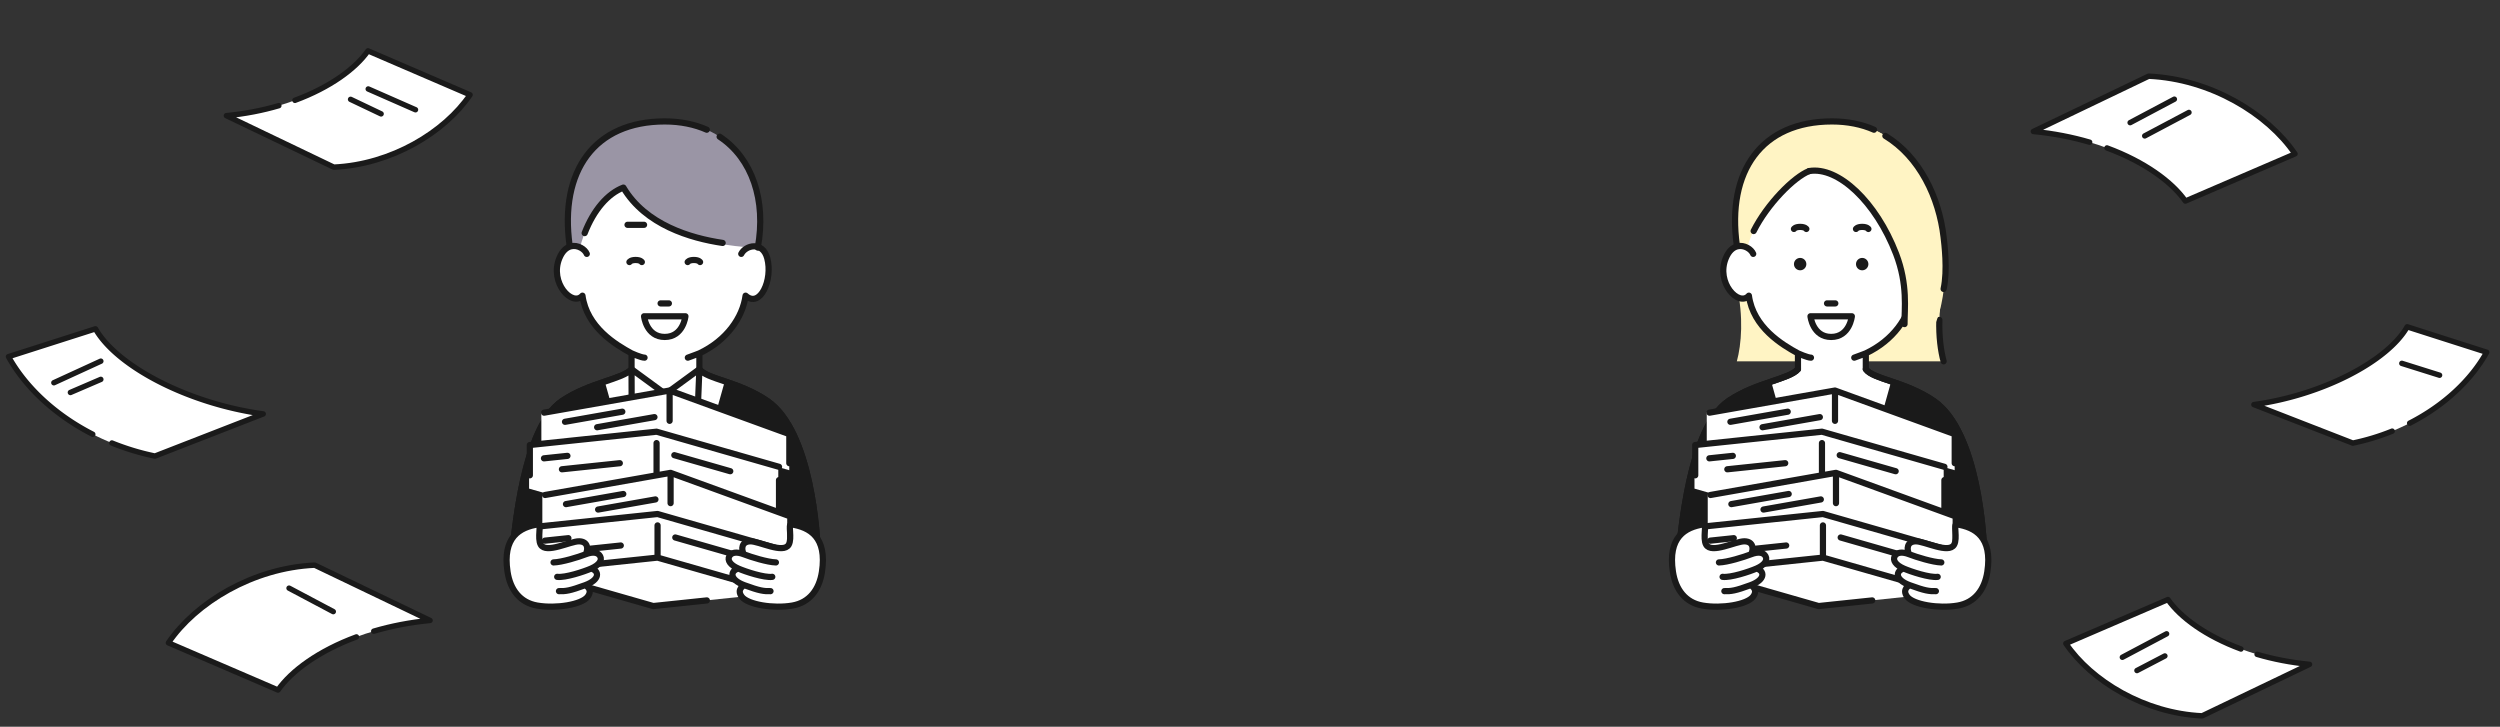 <svg width="688" height="200" viewBox="0 0 688 200" fill="none" xmlns="http://www.w3.org/2000/svg"><rect x="0" y="0" width="688" height="200" fill="#333333" stroke="none"/><g clip-path="url(#clip0_99_16957)"><path d="M173.8 101.601v-4.363c-4.371-2.38-12.317-7.14-13.509-15.868-2.781 3.173-9.138-3.57-6.356-10.314.839-2.036 2.007-2.987 3.178-3.276-1.589-14.972 5.959-32.823 24.235-33.22 18.276-.396 29.798 15.888 27.414 33.444 1.023.393 1.925 1.336 2.384 3.052 1.589 5.95-1.987 13.884-5.96 10.314-.794 5.95-5.165 12.297-12.713 15.868v4.363c1.986 2.777 10.86 3.391 18.673 8.727 12.198 8.332 13.905 37.294 13.905 42.599h-84.227c.811-5.672 2.845-35.151 13.905-42.599 7.583-5.105 16.687-5.95 19.071-8.727z" fill="#fff"/><path d="M208.549 68.13c-3.984 0-27.888-1.138-36.994-16.504-5.145 1.992-9.674 7.967-11.951 16.504l-2.845-.57c-2.846-20.487 6.831-34.145 26.18-34.145 19.35 0 29.023 15.934 25.61 34.715z" fill="#9A95A5"/><path d="M208.549 68.13c2.355-12.957-1.52-24.56-10.504-30.51m-41.286 29.94c-2.846-20.487 6.831-34.145 26.18-34.145 4.359 0 8.227.808 11.565 2.276m-22.948 15.936c-4.302 1.665-8.174 6.116-10.658 12.52m10.657-12.52c6.09 10.276 18.544 13.934 27.318 15.23" stroke="#1A1A1A" stroke-width="1.707" stroke-linecap="round" stroke-linejoin="round"/><path d="M173.8 97.238v4.364c-2.384 2.776-11.488 3.621-19.071 8.727-11.06 7.447-13.094 36.926-13.905 42.599h84.227c0-5.306-1.707-34.268-13.905-42.599-7.813-5.336-16.687-5.951-18.673-8.727v-4.364m-18.673 0s2.622 1.19 3.575 1.19m-3.575-1.19c-4.371-2.38-12.317-7.14-13.509-15.868-2.781 3.174-9.138-3.57-6.356-10.314.839-2.035 2.007-2.987 3.178-3.275 1.933-.477 3.876.85 4.37 2.085m30.99 27.372s-2.384.925-3.179 1.19m3.179-1.19c7.548-3.57 11.919-9.917 12.713-15.868 3.973 3.57 7.549-4.363 5.96-10.314-1.272-4.76-5.96-3.57-7.152-1.19" stroke="#1A1A1A" stroke-width="1.707" stroke-linecap="round" stroke-linejoin="round"/><path d="M173.218 72.115s.337-.57 1.708-.57c1.37 0 1.707.57 1.707.57m12.614 0s.336-.57 1.707-.57 1.707.57 1.707.57" stroke="#1A1A1A" stroke-width="1.707" stroke-linecap="round"/><path d="M182.937 92.73c-5.095 0-5.691-5.69-5.691-5.69h11.383s-.596 5.69-5.692 5.69z" fill="#fff" stroke="#1A1A1A" stroke-width="1.707" stroke-linecap="round" stroke-linejoin="round"/><path d="M181.799 83.497h2.277M172.694 61.87h4.552" stroke="#1A1A1A" stroke-width="1.707" stroke-linecap="round"/><path d="M225.051 152.927h-84.227c.811-5.672 2.845-35.152 13.905-42.599 7.583-5.106 16.687-5.95 19.071-8.727l9.336 6.829 9.337-6.829c1.986 2.777 10.86 3.391 18.673 8.727 12.198 8.332 13.905 37.293 13.905 42.599z" fill="#fff"/><path d="M173.8 101.601c-2.384 2.777-11.488 3.621-19.071 8.727-11.06 7.447-13.094 36.927-13.905 42.599h84.227c0-5.306-1.707-34.267-13.905-42.599-7.813-5.336-16.687-5.95-18.673-8.727m-18.673 0l9.336 6.829m-9.336-6.829l.032 10.35 9.304-3.521m9.337-6.829l-9.337 6.829m9.337-6.829l-.43 10.35-8.907-3.521" stroke="#1A1A1A" stroke-width="1.707" stroke-linecap="round" stroke-linejoin="round"/><path d="M178.385 111.008c0-.784.533-1.466 1.293-1.656l2.845-.712a1.71 1.71 0 01.829 0l2.845.712c.76.19 1.293.872 1.293 1.656v3.789c0 .943-.764 1.707-1.707 1.707h-5.691a1.707 1.707 0 01-1.707-1.707v-3.789zm2.199 5.496h4.706s4.146 17.341 3.198 25.041c-.991 8.039-5.551 14.797-5.551 14.797s-4.559-6.758-5.55-14.797c-.948-7.7 3.197-25.041 3.197-25.041zm-1.061 36.424h-38.699c.811-5.673 2.845-35.152 13.905-42.599 3.871-2.606 8.137-4.102 11.704-5.312 0 0 10.813 38.236 13.09 47.911zm6.829 0h38.699c-.811-5.673-2.845-35.152-13.905-42.599-3.871-2.606-8.137-4.102-11.704-5.312 0 0-10.813 38.236-13.09 47.911z" fill="#1A1A1A"/><path d="M150.491 135.868l-4.885-1.401V122.38l3.378-.404v-8.541l34.841-6.189 33.381 12.154v10l-3.02-.855v11.919l-.834.088 4.124 1.501v10l-3.021-.855v11.919l-34.873 3.669-33.707-9.665v-12.088l3.378-.404v-8.541l1.238-.22z" fill="#fff"/><path d="M145.804 122.467l34.875-3.666m-34.869 3.666v8.335m34.87-12.001l33.709 9.666m-64.688-2.335l6.454-.678m-.665-9.374l15.772-2.782m-6.929 4.275l15.772-2.781m-25.46 14.354l15.928-1.675m-20.836-13.905l34.534-6.09 32.952 11.994-.001 7.999m-32.948-19.993v8.336m1.298 9.452l15.395 4.415m13.417 2.45v8.335m-33.698-18.524v8.335m-34.611 14.845l34.875-3.666m-34.869 3.666v8.335m34.87-12l33.709 9.665m-64.693-2.335l6.454-.678m-.665-9.375l15.773-2.781m-6.929 4.276l15.772-2.782m-25.461 14.353l15.929-1.674m-20.832-13.905l34.534-6.089 32.952 11.993-.001 8m-32.948-19.993v8.335m1.294 9.452l15.395 4.415m-21.451 14.455l-33.709-9.666 34.875-3.666m-1.172 13.331l14.743-1.549m-13.571-11.785l33.709 9.665m-.004-8.335v8.335m-33.697-18.524v8.335" stroke="#1A1A1A" stroke-width="1.707" stroke-linecap="round" stroke-linejoin="round"/><path d="M217.738 144.301c5.14.801 9.911 3.511 8.461 13.063-.743 4.903-3.438 8.477-8.165 9.29-5.253.902-12.213-.277-13.86-2.398-1.647-2.12.658-3.215.658-3.215-4.205-1.544-3.874-3.959-1.641-4.578-2.275-.998-3.056-2.292-2.495-3.367.561-1.075 1.964-1.349 3.994-.56-.758-1.436-.638-3.506 1.786-3.567 2.424-.061 9.111 3.543 10.586.926.99-1.757-.249-5.739.676-5.594z" fill="#fff"/><path d="M204.69 152.536c-.758-1.436-.638-3.506 1.786-3.567 2.424-.061 9.111 3.543 10.586.926.99-1.757-.249-5.739.676-5.594 5.14.801 9.911 3.511 8.461 13.063-.743 4.903-3.438 8.477-8.165 9.29-5.253.902-12.213-.277-13.86-2.398-1.647-2.12.658-3.215.658-3.215m-.142-8.505c2.029.788 6.542 2.189 8.843 2.243m-8.843-2.243c-2.03-.789-3.433-.515-3.994.56-.561 1.075.22 2.369 2.495 3.367m9.338 2.285c-2.194.286-7.366-1.421-9.338-2.285m0 0c-2.233.619-2.564 3.034 1.641 4.578m7.208 1.642c-1.833.056-3.004-.097-7.208-1.642" stroke="#1A1A1A" stroke-width="1.707" stroke-linecap="round"/><path d="M148.133 144.301c-5.14.801-9.911 3.511-8.461 13.063.743 4.903 3.438 8.477 8.165 9.29 5.253.902 12.213-.277 13.86-2.398 1.647-2.12-.658-3.215-.658-3.215 4.205-1.544 3.874-3.959 1.641-4.578 2.275-.998 3.056-2.292 2.495-3.367-.561-1.075-1.964-1.349-3.993-.56.758-1.436.637-3.506-1.787-3.567-2.423-.061-9.111 3.543-10.586.926-.99-1.757.249-5.739-.676-5.594z" fill="#fff"/><path d="M161.182 152.536c.758-1.436.637-3.506-1.787-3.567-2.423-.061-9.111 3.543-10.586.926-.99-1.757.249-5.739-.676-5.594-5.14.801-9.911 3.511-8.461 13.063.743 4.903 3.438 8.477 8.165 9.29 5.253.902 12.213-.277 13.86-2.398 1.647-2.12-.658-3.215-.658-3.215m.143-8.505c-2.03.788-6.543 2.189-8.844 2.243m8.844-2.243c2.029-.789 3.432-.515 3.993.56.561 1.075-.22 2.369-2.495 3.367m-9.338 2.285c2.194.286 7.366-1.421 9.338-2.285m0 0c2.233.619 2.564 3.034-1.641 4.578m-7.208 1.642c1.833.056 3.004-.097 7.208-1.642" stroke="#1A1A1A" stroke-width="1.707" stroke-linecap="round"/></g><g clip-path="url(#clip1_99_16957)"><path d="M477.977 99.43c1.264-4.61 1.897-12.292 0-20.487h22.764V99.43h-22.764zm56.91 0c-1.265-4.61-1.897-12.292 0-20.487h-22.764V99.43h22.764z" fill="#FFF4C4"/><path d="M494.8 101.601v-4.363c-4.371-2.38-12.317-7.14-13.509-15.868-2.781 3.173-9.138-3.57-6.356-10.314.839-2.036 2.007-2.987 3.178-3.276-1.589-14.972 5.959-32.823 24.235-33.22 18.276-.396 29.798 15.888 27.414 33.444 1.023.393 1.925 1.336 2.384 3.052 1.589 5.95-1.987 13.884-5.96 10.314-.794 5.95-5.165 12.297-12.713 15.868v4.363c1.986 2.777 10.86 3.391 18.673 8.727 12.198 8.332 13.905 37.294 13.905 42.599h-84.227c.811-5.672 2.845-35.151 13.905-42.599 7.583-5.105 16.687-5.95 19.071-8.727z" fill="#fff"/><path d="M529.767 68.13c-7.969 2.276-14.8-23.902-31.872-21.057-5.145 1.992-14.797 12.52-17.073 21.057l-2.845-.57c-2.846-20.487 6.831-34.145 26.18-34.145 19.35 0 29.023 15.934 25.61 34.715z" fill="#FFF4C4"/><path d="M494.8 97.238v4.364c-2.384 2.776-11.488 3.621-19.071 8.727-11.06 7.447-13.094 36.926-13.905 42.599h84.227c0-5.306-1.707-34.268-13.905-42.599-7.813-5.336-16.687-5.951-18.673-8.727v-4.364m-18.673 0s2.622 1.19 3.575 1.19m-3.575-1.19c-4.371-2.38-12.317-7.14-13.509-15.868-2.781 3.174-9.138-3.57-6.356-10.314.839-2.035 2.007-2.987 3.178-3.275 1.933-.477 3.876.85 4.37 2.085m30.99 27.372s-2.384.925-3.179 1.19m3.179-1.19c7.548-3.57 11.919-9.917 12.713-15.868 3.973 3.57 7.549-4.363 5.96-10.314-1.272-4.76-5.96-3.57-7.152-1.19" stroke="#1A1A1A" stroke-width="1.707" stroke-linecap="round" stroke-linejoin="round"/><path d="M503.937 92.73c-5.095 0-5.691-5.69-5.691-5.69h11.383s-.596 5.69-5.692 5.69z" fill="#fff" stroke="#1A1A1A" stroke-width="1.707" stroke-linecap="round" stroke-linejoin="round"/><path d="M494.8 101.601c-2.384 2.777-11.488 3.621-19.071 8.727-11.06 7.447-13.094 36.927-13.905 42.599h84.227c0-5.306-1.707-34.267-13.905-42.599-7.813-5.336-16.687-5.95-18.673-8.727" stroke="#1A1A1A" stroke-width="1.707" stroke-linecap="round" stroke-linejoin="round"/><path d="M500.523 152.928h-38.699c.811-5.673 2.845-35.152 13.905-42.599 3.871-2.606 8.137-4.102 11.704-5.312 0 0 10.813 38.236 13.09 47.911zm6.829 0h38.699c-.811-5.673-2.845-35.152-13.905-42.599-3.871-2.606-8.137-4.102-11.704-5.312 0 0-10.813 38.236-13.09 47.911z" fill="#1A1A1A"/><circle cx="495.401" cy="72.683" r="1.707" fill="#1A1A1A"/><circle cx="512.474" cy="72.683" r="1.707" fill="#1A1A1A"/><path d="M502.799 83.496h2.277m-11.382-20.488s.336-.569 1.707-.569 1.707.57 1.707.57m13.659-.001s.336-.569 1.707-.569 1.707.57 1.707.57" stroke="#1A1A1A" stroke-width="1.707" stroke-linecap="round"/><path d="M471.208 135.868l-4.886-1.401V122.38l3.378-.404v-8.541l34.841-6.189 33.382 12.154v10l-3.02-.855v11.919l-.834.088 4.123 1.501v10l-3.02-.855v11.919l-34.874 3.669-33.706-9.665v-12.088l3.378-.404v-8.541l1.238-.22z" fill="#fff"/><path d="M466.521 122.467l34.875-3.666m-34.869 3.666v8.335m34.87-12.001l33.709 9.666m-64.688-2.335l6.454-.678m-.665-9.374l15.772-2.782m-6.929 4.275l15.773-2.781m-25.461 14.353l15.928-1.674m-20.836-13.905l34.534-6.09 32.952 11.994-.001 7.999m-32.948-19.993v8.336m1.298 9.452l15.396 4.415m13.416 2.45v8.335m-33.698-18.524v8.335m-34.61 14.845l34.875-3.666m-34.87 3.666v8.335m34.87-12l33.709 9.665m-64.692-2.335l6.454-.678m-.666-9.375l15.773-2.781m-6.929 4.276l15.772-2.782m-25.46 14.353l15.928-1.674m-20.832-13.905l34.534-6.089 32.952 11.993v8m-32.949-19.993v8.335m1.294 9.452l15.395 4.415M500.5 166.787l-33.709-9.666 34.875-3.666m-1.172 13.331l14.744-1.549m-13.571-11.785l33.708 9.665m-.003-8.335v8.335m-33.698-18.524v8.335" stroke="#1A1A1A" stroke-width="1.707" stroke-linecap="round" stroke-linejoin="round"/><path d="M538.454 144.301c5.141.801 9.911 3.511 8.461 13.063-.743 4.903-3.438 8.477-8.165 9.29-5.253.902-12.213-.277-13.86-2.398-1.647-2.12.658-3.215.658-3.215-4.205-1.544-3.874-3.959-1.64-4.578-2.276-.998-3.057-2.292-2.496-3.367.561-1.075 1.964-1.349 3.994-.56-.758-1.436-.638-3.506 1.786-3.567 2.424-.061 9.111 3.543 10.586.926.99-1.757-.249-5.739.676-5.594z" fill="#fff"/><path d="M525.406 152.536c-.758-1.436-.638-3.506 1.786-3.567 2.424-.061 9.111 3.543 10.586.926.99-1.757-.249-5.739.676-5.594 5.141.801 9.911 3.511 8.461 13.063-.743 4.903-3.438 8.477-8.165 9.29-5.253.902-12.213-.277-13.86-2.398-1.647-2.12.658-3.215.658-3.215m-.142-8.505c2.029.788 6.543 2.189 8.843 2.243m-8.843-2.243c-2.03-.789-3.433-.515-3.994.56-.561 1.075.22 2.369 2.496 3.367m9.337 2.285c-2.193.286-7.366-1.421-9.337-2.285m0 0c-2.234.619-2.565 3.034 1.64 4.578m7.208 1.642c-1.833.056-3.004-.097-7.208-1.642" stroke="#1A1A1A" stroke-width="1.707" stroke-linecap="round"/><path d="M468.849 144.301c-5.14.801-9.911 3.511-8.461 13.063.743 4.903 3.438 8.477 8.165 9.29 5.253.902 12.213-.277 13.86-2.398 1.647-2.12-.657-3.215-.657-3.215 4.204-1.544 3.873-3.959 1.64-4.578 2.275-.998 3.056-2.292 2.495-3.367-.561-1.075-1.964-1.349-3.993-.56.758-1.436.637-3.506-1.787-3.567-2.423-.061-9.111 3.543-10.586.926-.99-1.757.25-5.739-.676-5.594z" fill="#fff"/><path d="M481.898 152.536c.758-1.436.637-3.506-1.787-3.567-2.423-.061-9.111 3.543-10.586.926-.99-1.757.25-5.739-.676-5.594-5.14.801-9.911 3.511-8.461 13.063.743 4.903 3.438 8.477 8.165 9.29 5.253.902 12.213-.277 13.86-2.398 1.647-2.12-.657-3.215-.657-3.215m.142-8.505c-2.03.788-6.543 2.189-8.844 2.243m8.844-2.243c2.029-.789 3.432-.515 3.993.56.561 1.075-.22 2.369-2.495 3.367m-9.338 2.285c2.194.286 7.366-1.421 9.338-2.285m0 0c2.233.619 2.564 3.034-1.64 4.578m-7.209 1.642c1.834.056 3.004-.097 7.209-1.642" stroke="#1A1A1A" stroke-width="1.707" stroke-linecap="round"/><path d="M534.887 99.43c-.777-2.831-1.315-6.823-1.175-11.381" stroke="#1A1A1A" stroke-width="1.707" stroke-linecap="round" stroke-linejoin="round"/><path d="M497.897 47.073c-4.256 1.648-11.594 9.135-15.292 16.504" stroke="#1A1A1A" stroke-width="1.707" stroke-linecap="round"/><path d="M504.157 33.415l-6.262 13.658c7.992-1.332 18.436 8.515 23.903 22.764 6.21 16.188-2.846 25.61 8.536 23.334 6.26-8.537 5.012-23.906 4.553-27.887-1.812-15.71-11.934-31.87-30.73-31.87z" fill="#FFF4C4"/><path d="M497.895 47.073c7.992-1.332 18.436 8.515 23.903 22.764 3.304 8.613 2.286 15.31 2.325 19.35m10.762-9.675c1.139-5.122.185-12.632 0-14.228-1.263-10.953-6.565-22.124-16.031-27.886" stroke="#1A1A1A" stroke-width="1.707" stroke-linecap="round"/><path d="M477.977 67.56c-2.846-20.487 6.831-34.145 26.18-34.145 4.359 0 8.227.808 11.565 2.276" stroke="#1A1A1A" stroke-width="1.707" stroke-linecap="round" stroke-linejoin="round"/></g><path d="M591.32 20.965l-31.738 15.213c20.788 2 36.042 10.871 41.836 19.147l30.164-12.983c-7.515-11.071-23.246-20.603-40.262-21.377z" fill="#fff"/><path d="M598.383 27.296l-12.168 6.453m16.184-2.804l-12.168 6.453m-10.394 3.314c10.357 3.825 17.889 9.34 21.581 14.613l30.164-12.983c-7.515-11.071-23.246-20.603-40.262-21.377l-31.738 15.213c5.589.537 10.778 1.572 15.49 2.958" stroke="#1A1A1A" stroke-width="1.5" stroke-linecap="round" stroke-linejoin="round"/><path d="M606.025 197l29.557-14.168c-19.36-1.863-33.566-10.125-38.962-17.832l-28.091 12.092c6.999 10.31 21.649 19.186 37.496 19.908z" fill="#fff"/><path d="M616.718 178.609c-9.645-3.562-16.66-8.698-20.098-13.609l-28.091 12.092c6.999 10.31 21.649 19.186 37.496 19.908l29.557-14.168c-5.205-.501-10.037-1.464-14.426-2.755m-24.912-5.648l-12.168 6.453m11.698-.357l-7.682 4.007" stroke="#1A1A1A" stroke-width="1.5" stroke-linecap="round" stroke-linejoin="round"/><path d="M647.497 121.94l-27.224-10.597c18.894-2.587 36.834-11.991 42.184-21.403l21.879 6.998c-6.402 11.539-19.995 21.511-36.839 25.002z" fill="#fff"/><path d="M658.327 118.656a62.624 62.624 0 01-10.83 3.284l-27.224-10.597c18.894-2.587 36.834-11.991 42.184-21.403l21.879 6.998c-4.263 7.684-11.715 14.673-21.192 19.516M660.99 100l10.375 3.259" stroke="#1A1A1A" stroke-width="1.5" stroke-linecap="round" stroke-linejoin="round"/><path d="M91.862 46L62.305 31.832C81.665 29.969 95.87 21.707 101.266 14l28.092 12.092C122.359 36.402 107.709 45.278 91.862 46z" fill="#fff"/><path d="M81.168 27.609c9.646-3.562 16.66-8.698 20.098-13.609l28.092 12.092C122.359 36.402 107.709 45.278 91.862 46L62.305 31.832c5.205-.5 10.037-1.464 14.426-2.755m24.609-4.589l13 5.714m-17.856-2.857l8.392 3.995" stroke="#1A1A1A" stroke-width="1.5" stroke-linecap="round" stroke-linejoin="round"/><path d="M86.61 155.531l31.738 15.213c-20.788 2-36.042 10.872-41.836 19.148l-30.164-12.984c7.515-11.071 23.246-20.602 40.262-21.377z" fill="#fff"/><path d="M79.549 161.862l12.168 6.453m6.375 6.964c-10.357 3.825-17.889 9.34-21.58 14.613l-30.164-12.984c7.515-11.071 23.246-20.602 40.262-21.377l31.738 15.213c-5.589.538-10.778 1.572-15.491 2.958" stroke="#1A1A1A" stroke-width="1.5" stroke-linecap="round" stroke-linejoin="round"/><path d="M42.643 125.512l29.787-11.595c-20.673-2.831-40.302-13.12-46.155-23.418L2.336 98.156c7.005 12.626 21.877 23.536 40.307 27.356z" fill="#fff"/><path d="M30.793 121.918a68.51 68.51 0 0011.85 3.594l29.787-11.595c-20.673-2.831-40.302-13.12-46.155-23.418l-23.94 7.657C7 106.564 15.155 114.21 25.524 119.51M14.83 105.324l12.91-5.925m-8.36 8.606l8.36-3.597" stroke="#1A1A1A" stroke-width="1.5" stroke-linecap="round" stroke-linejoin="round"/><defs><clipPath id="clip0_99_16957"><path fill="#fff" transform="translate(120.336 30)" d="M0 0h125.203v140H0z"/></clipPath><clipPath id="clip1_99_16957"><path fill="#fff" transform="translate(441.336 30)" d="M0 0h125.203v140H0z"/></clipPath></defs></svg>